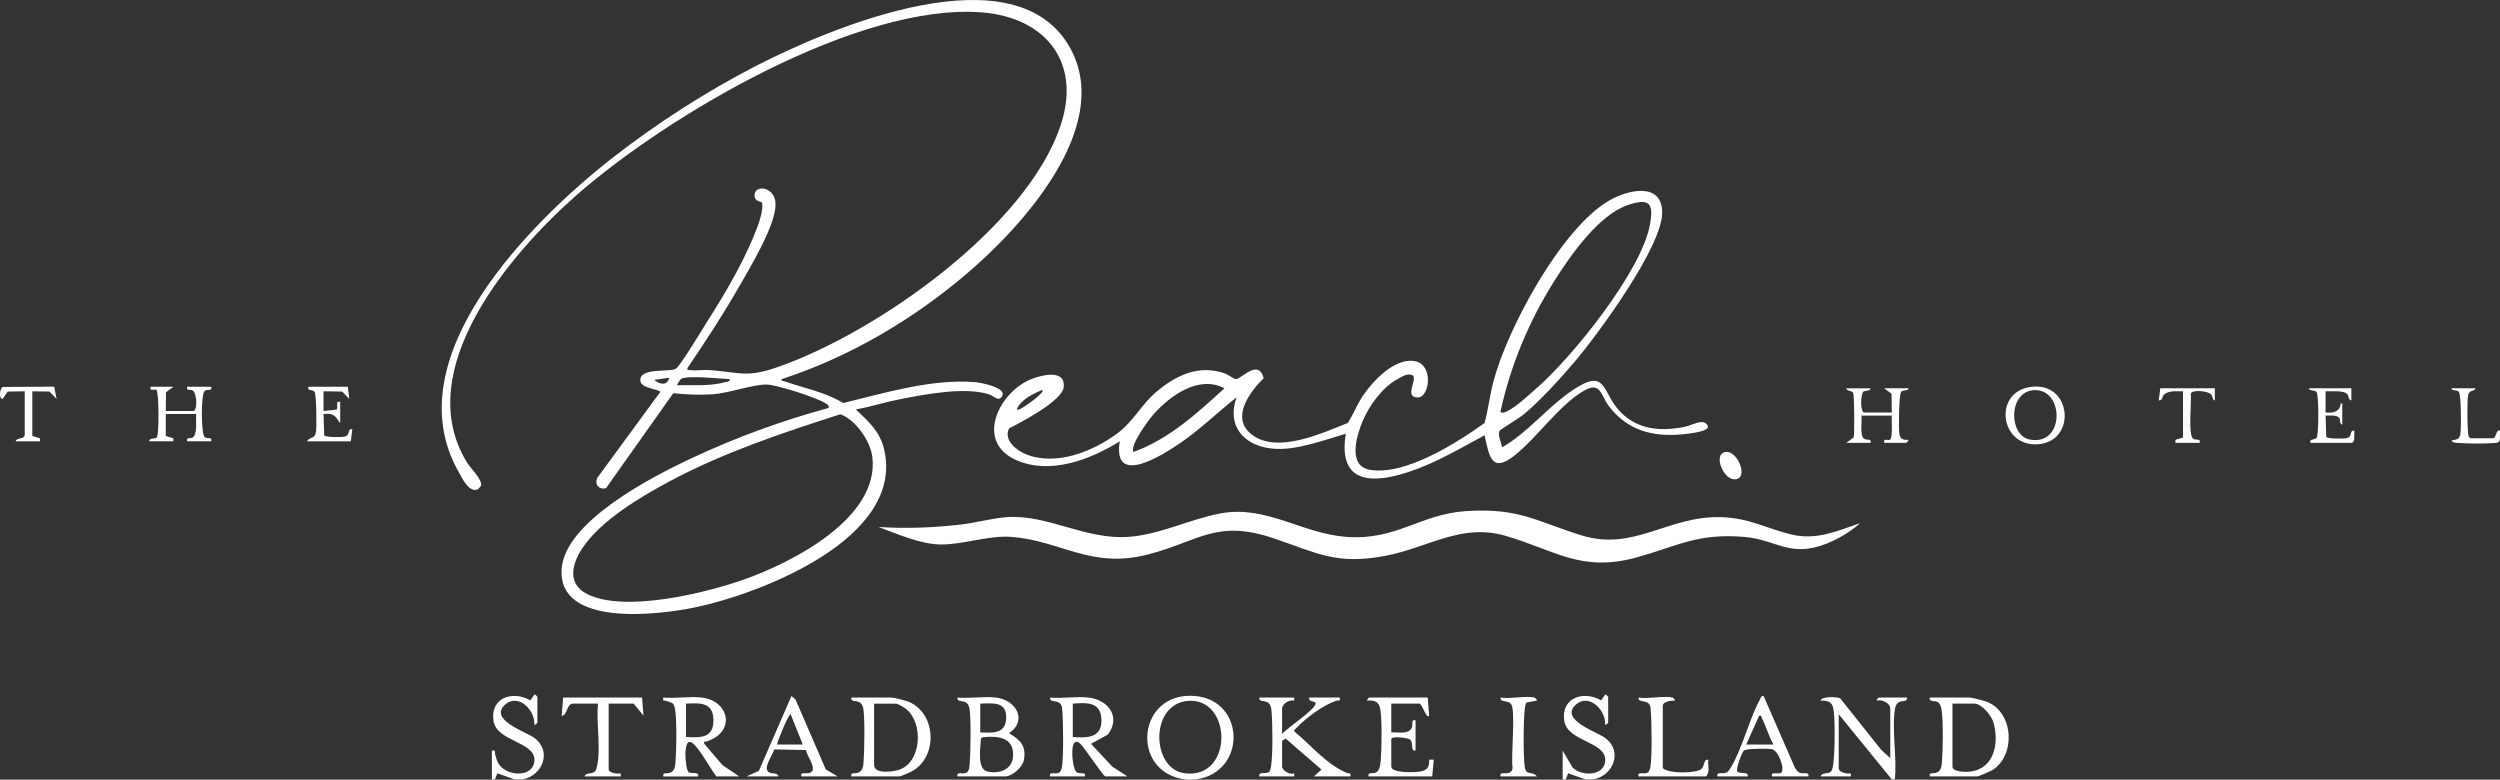 <svg xmlns="http://www.w3.org/2000/svg" id="Layer_1" viewBox="0 0 1648.31 514.07"><rect x="0" y="0" width="1648.31" height="514.07" fill="#333333" stroke="none"/><path d="M781.31,513.9c-36.5-4.85-31.64-58.21,6.55-55.02,33.46,2.79,34.26,50.53.45,55.02-1.73.23-5.27.23-7,0ZM783.1,462.13c-25.19,2.22-24.02,44.71-2.21,47.68,32.59,4.44,31.71-50.29,2.21-47.68Z" fill="#fff"></path><path d="M1247.31,513.9l-35-42.99v35.49c0,3.08,5.58,3.9,8,3.5v1.99h-20c1.18-3.07,5.13-1.11,7.08-3.41,2.68-3.15,2.39-30.5,1.95-36.11-.55-7.03-.77-10.75-9.04-10.47.79-2.97,11.33-2.5,12.99-1.48l27.03,33.96,5.98,5.52v-32.49c0-3.98-5.38-6.35-9-5.51-.07-.64,1.33-1.99,1.5-1.99h18.5c.41,3.39-3.54,1.45-5.97,3.53-1.21,1.04-1.72,2.5-1.96,4.03-2.15,13.66,1.47,32.22-.06,46.42h-2Z" fill="#fff"></path><path d="M1030.31,513.9v-18.99s6.47,11.03,6.47,11.03c5.98,6.23,21.16,5.83,21.6-4.55.53-12.51-24.83-12.32-27-26.03-2.42-15.34,12.65-20.34,24.3-13.57l2.65-3.86c.4-.27,1.98,1.32,1.98,1.5v16.99c0,.21-1.68,1.81-1.99,1.5.67-9.56-10.44-20.92-19.07-13.55-11.7,9.98,13.54,18.13,19,22.12,11.99,8.77,5.5,25.04-7.93,27.42h-5l-11.4-4.06-1.6,4.06h-2Z" fill="#fff"></path><path d="M324.31,513.9v-18.99c2.98-.52,1.59.78,2.11,2.34,1.04,3.13,1.02,4.89,3.36,7.69,6.01,7.19,22.14,7.36,22.6-3.55.53-12.51-24.83-12.32-27-26.03-2.42-15.34,12.65-20.34,24.3-13.57l2.65-3.86c.4-.27,1.98,1.32,1.98,1.5v16.99c0,.21-1.68,1.81-1.99,1.5.67-9.56-10.44-20.92-19.07-13.55-11.7,9.98,13.54,18.13,19,22.12,11.99,8.77,5.5,25.04-7.93,27.42h-5l-11.4-4.06-1.6,4.06h-2Z" fill="#fff"></path><path d="M1648.31,289.98c-.95,1.93-1.4,1.9-3.41,2.07-6.51.53-17.6.48-24.15-.02-1.71-.13-3.31.11-4.44-1.56,4.76-1.01,5.56-.94,6.05-5.94.37-3.75.43-24.66-1.29-26.32-1.37-1.33-4.63-.25-4.77-2.23h16c-1.1,2.47-4.33.9-5,4.5-.73,3.94-.56,20.69-.05,25.04.17,1.46.12,2.57,1.55,3.45h15c2.07,0,1.85-6.22,4.5-5v6Z" fill="#fff"></path><path d="M515.32,250c-.29,1.34,1.04,1.13,2,1.46,12.96,4.49,26.67,7.01,38.64,14.26,27.57-6.68,58.22-16.03,86.88-13.78,3.47.27,20.71,3.45,18.01,9.01-2.17,4.46-5.65.11-8.25-.77-15.97-5.43-42.76-.21-59.51,3.09-9.66,1.9-19.11,4.9-28.79,6.72,8.23,7.78,15.71,14.36,18.53,25.95,14.31,58.77-81.45,95.67-125.35,104.68-23.12,4.74-89.48,13.08-87.22-25.21,1.87-31.62,60.25-61.37,85.68-73.3,29.01-13.61,59.42-24.73,90.36-33.14.4-2.01-.96-2.34-2.29-3.2-5.8-3.76-31.81-12.07-38.57-12.23-8.75-.21-24.93,5.71-35.65,6.43-8.25.56-17.71.17-25.87-.75l-44.32,62.58c-4.59,1.43-7.82-2.5-5.77-6.8l41.45-56.52c0-1.87-12.24-2.28-13.03-7.02-1.61-9.63,20.16-5.72,23.53-8.49s16.51-24.65,19.93-30.06c6.68-10.57,13.89-22.23,19.76-33.23,4.57-8.57,19.42-37.52,16.89-46.05-.28-.96-4.52-.41-4.85-4.27-.69-8.2,14.29-6.75,13.81,6.11-.53,13.95-16.56,40.48-23.85,53.21-10.55,18.4-22.19,36.33-34.16,53.83-.26,2.03.08,1.3,1.47,1.48,3.97.53,8.83-.3,13.01,0,19.9,1.49,24.23,5.16,44.28-1.74,65.14-22.42,165.56-92.63,187.49-160.45,13.31-41.18-10.56-70.25-51.89-73.61-81.36-6.61-207.45,67.77-267.39,120.32-43.62,38.24-109.79,115.52-72.41,176.38,2.38,3.88,10.35,11.45,9.28,15.36l-1.86,2.22c-6.02,3.01-10.76-7.55-13.17-11.83-42.14-74.95,47.94-164.62,102.27-207,28.57-22.28,61.64-43.51,93.87-60.1,49.31-25.38,172.52-77.72,207.88-10.83,27.34,51.73-32.62,117.16-69.38,148.28-35.67,30.2-76.9,54.45-121.47,69.01ZM441.31,249l-9.99,1.48c3.87,3.07,8.49,4.11,9.99-1.48ZM481.31,250c-5.87-.26-29.07-2.83-32.48,0-.3.25-2.7,3.84-2.51,3.97,10.26-.19,21.56.81,31.55-1.94,1.37-.38,3.11-.13,3.45-2.04ZM554.07,273.14c-38.26,12.23-77.32,25.33-112.78,44.31-19.2,10.27-44.98,25.6-57.2,43.79-6.95,10.35-10.47,23.63,3.01,30.42,24.75,12.47,78.1-.62,103.73-9.69,31.29-11.07,88.87-40.28,84.37-80.39-1.18-10.56-10.94-24.82-21.13-28.44Z" fill="#fff"></path><path d="M990.32,294.97c17.04-9.74,29.78-26.33,46.08-37.4,23.64-16.05,19.2,1.31,32.38,14.44,11.49,11.44,26.37,12.45,41.57,9.5,5.33-1.03,14.07-6.64,15.76-.02-.23,2.8-9.97,4.01-12.42,4.35-20.99,2.9-39.47-.52-52.81-17.93-5.58-7.28-5.43-16.69-16.48-10.35-16.32,9.37-31.06,31.17-46.06,42.93-15.15,11.87-16.52-.13-19.52-13.51-13.92,7.49-27.77,15.67-42.54,21.45-24.17,9.46-55.12,15.47-48.98-22.46-15.1,4.34-33.34,11.56-49.21,9.72-18.4-2.13-29.42-15.29-22.79-33.71-12.55,9.87-24.04,21.22-37.27,30.21-11.74,7.98-44.7,29.07-39.73-1.22-19.52,12.13-46.19,22.42-68.68,12.19-27.24-12.39-10.5-45.37,10.92-53.44,6.98-2.63,22.26-6.27,20.75,5.68-1.14,9.03-27.92,22.95-35.99,27.06-3.78,7.51,4.64,14.42,11.02,17,19.83,8.03,44.02-1.63,60.31-13.67,10.56-7.81,15.65-18.79,25.67-27.32,13.03-11.08,28.12-18.26,45.28-12.26,2.16.76,6.04,3.76,7.23,3.76,3.67,0,14.91-13.83,18.35-.64-9.38,9.34-21.98,26.21-7.87,37.15,16.72,12.97,46.23-.83,63.41-7.63,3.74-6.08,6.29-12.7,10.38-18.61,6.68-9.62,20.06-23.65,32.74-22.3,13.79,1.48,10.97,24.1,2.99,24.12-9.49.02.13-12.14-3.44-14.66-3.45-1.49-6.76.8-9.73,2.4-10,5.38-18.82,17.39-23.19,27.8-3.92,9.34-10.18,29.5,4.59,32.12,23.25,4.12,57.4-17.66,75.75-30.78,2.42-8.81,3.44-18.17,5.8-27.19,9.15-35.02,44.65-101.1,76.41-119.55,11.84-6.87,34.45-12.52,34.92,7.47.52,22.5-42.61,81.12-58.1,99.31-9.4,11.04-22.46,25.32-33.5,34.49-2.62,2.17-15.04,9.68-15.54,10.47-1.71,2.73,1.23,7.96,1.54,11.01ZM1013.73,255.41c23.57-20.78,68.56-76.67,74.13-107.33,2.58-14.21-.36-17.53-14.08-13.08-19.55,6.34-38.17,33.18-48.89,50.1-16.65,26.3-29.01,55.87-35.6,86.37,1.06,1.41,3.36.18,4.59-.41,5.84-2.83,14.77-11.18,19.84-15.65ZM807.31,256c-16.97-8.9-35.97,4.92-47.02,17.46-2.99,3.39-15.76,20.7-12.96,24.52,23.33-8.42,41.99-25.52,59.99-41.97ZM670.31,269.97c1.84.43,2.77-.62,4.14-1.35,1.54-.81,14.67-9.79,12.85-11.64-6.42,2.92-13.91,6.09-16.99,12.99Z" fill="#fff"></path><path d="M1226.31,344.97c-5.9,5.47-14.55,10.54-22.02,13.47-24.43,9.59-32.62-2.67-54.5-4.47-30.57-2.51-43.48,5.96-70.49,13.48-36.81,10.25-54.18-4.77-86.79-14.21-29.21-8.45-51.06,7.96-79.18,13.24-32.4,6.09-44.72-1.81-73.52-11.55-37.98-12.85-49.27,2.05-83.3,10.73-37.38,9.53-56.95-9.16-89.73-11.69-14.94-1.16-31.94,5.26-46.93,5.01-12.91-.21-28.59-7-40.56-11.53,18.15,1.19,36.32.47,54.38-1.63,9.77-1.13,20.57-4.17,30.14-4.85,26.73-1.91,51.8,14.95,80.02,13.02,21.1-1.45,41.18-11.97,61.41-15.58,29.82-5.33,53.3,13.45,82.51,15.58,33.16,2.42,48.5-15.06,79.05-17.02,34.71-2.23,46.07,6.7,75.96,16.02,34.54,10.77,57.21-13.11,92.03-12.02,18.81.59,29.9,7.53,46.51,11.47,16.36,3.88,29.76-2.27,44.99-7.48Z" fill="#fff"></path><path d="M853.31,459.92v1.99c-3.4-.72-8,2.06-8,5.5v16.49c4.12-4.66,19.95-14.62,21.99-19.51,1.11-2.65-5.21-1.09-3.99-4.48h20c.5,2.99-.79,1.58-2.35,2.11-8.7,2.94-19.78,11.2-26.15,17.89-.67.7-1.7,1.11-1.43,2.36,11,9.03,21.46,21.97,34.73,27.37,1.51.61,2.7-.6,2.2,2.25h-24l5-4.48-23.61-20.42-2.39,1.41v16.99c0,2.66,5.2,5.68,8,4.5v2h-23c-.71-3.75,4.85-1.05,6.76-3.25.46-1.1.78-2.31.96-3.49,1.22-7.91,1.07-27.57.33-35.8-.18-2.02-.13-3.76-1.58-5.42-2.47-2.84-6.71-.43-6.47-4.03h23Z" fill="#fff"></path><path d="M717.81,459.92c13.14,1.55,21.43,13.07,12.5,24.49l-10.99,5.98,13.98,15.02,10.01,6.49h-14.5c-1.39,0-13.76-18.99-16.49-21.5-7.73-7.13-5.63,16.16-2.62,18.61,2.34,1.9,6.35-.7,5.61,2.9h-23c-.77-3.69,3.58-1.06,6.01-2.49.87-.51,1.54-2.22,1.76-3.23,1.26-5.82.95-31.13.28-37.82-.16-1.6.08-2.51-.98-4.01-2.23-3.13-7.22-.78-7.07-4.42,8.1.69,17.59-.93,25.5,0ZM707.31,463.92v21.99c9.35.76,19.27.68,18.9-11.4s-9.95-11.25-18.9-10.59Z" fill="#fff"></path><path d="M1272.31,511.9c-.57-3.68,3.29-.72,6.06-3.44,1.68-1.66,1.8-3.81,1.99-6.01.65-7.35.95-28.03-.29-34.79-.25-1.35-.77-3.29-1.77-4.23-2.27-2.16-6.44-.02-5.99-3.51h26.5c1.5,0,9.35,2.08,11.2,2.8,17.66,6.88,19.25,35.18,3.64,45.02-1.15.72-9.21,4.16-9.84,4.16h-31.5ZM1287.31,463.92v41.49c0,3.69,8.79,3.68,11.39,3.38,16.26-1.86,19.5-18.86,15.66-32.42-1.26-4.44-7.75-12.45-12.55-12.45h-14.5Z" fill="#fff"></path><path d="M656.81,459.92c13.09,1.62,20.89,15.08,8.5,23.49,7.42,4.5,11.5,8.32,9.75,17.77-.86,4.64-7.77,10.73-12.26,10.73h-31.5c-.74-3.94,4.09-.57,6.53-2.97,1.3-1.28,1.37-3.74,1.52-5.48.58-6.61,1.02-31.29-.26-36.82-.28-1.19-.87-2.38-1.81-3.18-2.44-2.08-6.38-.14-5.97-3.53,8.06.72,17.64-.97,25.5,0ZM646.31,463.92v18.99c8.38.28,16.75,1.08,17.09-9.49.36-11.09-8.82-9.72-17.09-9.51ZM647.95,486.05l-1.2.8c-.22,5.62-2.85,20.24,4.28,21.84,8.02,1.79,16.56-1.36,16.93-10.42.5-12.34-10.21-13.19-20-12.21Z" fill="#fff"></path><path d="M561.31,511.9c-.57-3.68,3.29-.72,6.06-3.44,1.68-1.66,1.8-3.81,1.99-6.01.57-6.43.98-30.43-.26-35.82-.28-1.19-.87-2.38-1.81-3.18-2.44-2.08-6.38-.14-5.97-3.53h26.5c1.49,0,7.91,1.61,9.77,2.23,19.09,6.36,21.44,34.83,5.06,45.59-1.55,1.02-8.46,4.17-9.83,4.17h-31.5ZM576.31,463.92v40.49c0,6.07,12.29,4.48,16.22,3.22,15.4-4.97,16.37-31.13,4.81-40.23-1.19-.94-5.44-3.47-6.53-3.47h-14.5Z" fill="#fff"></path><path d="M462.81,459.92c18.09,2.24,22.6,22.72,2.97,28.98-1.06.34-1.81-.73-1.45,1.49l11.98,14.03,11.01,7.49h-15c-4.08-5.3-10.71-17.75-15.31-21.66-7.38-6.28-5.16,17.43-3.03,18.75,1.72,1.64,7.09-.71,6.34,2.92h-23c-.57-3.68,3.29-.72,6.06-3.44,1.68-1.66,1.8-3.81,1.99-6.01.65-7.3.95-28.1-.29-34.79-.93-5-1.9-3.95-5.56-5.49-1.48-.62-2.7.6-2.2-2.26,8.06.72,17.64-.97,25.5,0ZM452.31,485.91c9.88.58,18.37.7,18.06-11.51-.29-11.51-8.84-10.91-18.06-10.48v21.99Z" fill="#fff"></path><path d="M941.31,459.92l.99,11.99c-1.99,2.4-4.51-7.99-6.49-7.99h-18.5v18.99c4.19-.35,11.32,1.61,13.48-3.02,1.1-2.35-.79-5.71,2.52-4.98v19.99c-3.93.37-.8-5.69-3.99-7.5-1.47-.84-12.01-2.44-12.01,0v17.99c0,4.52,15.33,3.84,18.4,3.4,5.03-.71,6.83-2.67,6.6-7.91h2.99s-1,11-1,11h-42c-.63-3.76,3.51-.62,6.06-3.44,1.45-1.6,1.78-4.89,1.98-7.02.65-7.19.93-27.13-.28-33.78-.95-5.24-3.76-6.02-8.76-5.75-.07-.64,1.33-1.99,1.5-1.99h38.5Z" fill="#fff"></path><path d="M1132.31,511.9c-.73-3.45,3.33-1.34,5.99-2.52.93-.41,1.87-1.69,2.42-2.57,7.69-12.2,12.4-32.18,19.54-45.44.61-1.13.76-2.71,2.54-2.46l20.66,47.35c.59.97,1.89,2.7,2.86,3.13,2.66,1.18,6.72-.94,5.99,2.51h-24c-.84-3.79,3.94-.97,6.06-2.44,2.69-1.86-1.66-15.05-6.5-15.62-3.01-.35-16.44-.39-18.07,1.05-1.42,1.25-5.01,11.33-4.55,13.35,1.31,2.72,7.78-.19,7.06,3.65h-20ZM1151.31,490.91h18c-3.1-5.34-4.66-11.61-7.49-17.04-.6-1.15.01-2.39-2-1.96l-8.51,19Z" fill="#fff"></path><path d="M492.31,511.9l8.06-3.7,21.45-49.29,2.69,2.31,19.94,46.05,7.86,4.64h-24c-.75-3.52,3.41-1.26,6-2.5,4.92-2.35-2.56-11.13-2.89-14.88l-20.95-.45c-.89,3.79-8.22,12.79-3.13,15.31,1.9.94,5.14-.16,5.97,2.52h-21ZM529.31,490.91l-8.01-19.99c-1.1-.82-8.87,17.97-8.99,19.99h17Z" fill="#fff"></path><path d="M423.31,459.92l.99,11.99-6.49-7.99h-16.5v43.49c0,2.12,6.1,3.1,8,2.5v1.99s-24,0-24,0c1.73-3.45,6.44-.6,7.77-4.73,3.74-11.59-.26-30.77,1.23-43.25h-16.5c-4.42,0-3.6,8.01-7.49,7.99l.99-11.99h52Z" fill="#fff"></path><path d="M1102.81,459.92c.38.1,1.8,1.75,1.5,1.99-2.34-.04-8,.54-8,3.51v40.99c3.69,3.91,22.52,3.52,25.54.55,2.3-2.27,1.17-6.54,4.45-6.04-.44,3.57,1.35,8.36-1.49,10.99h-44.5c-.77-3.69,3.58-1.06,6.01-2.49.87-.51,1.54-2.22,1.76-3.23,1.26-5.82.95-31.13.28-37.82-.16-1.6.08-2.51-.98-4.01-2.23-3.13-7.22-.78-7.07-4.42,6.14,1.03,17.03-1.39,22.5,0Z" fill="#fff"></path><path d="M1011.81,459.92c.38.1,1.8,1.75,1.5,1.99l-6.75,1.25c-.71.61-1.02,2.34-1.15,3.33-.99,7.69-1.16,31.4-.14,38.97.87,6.47,5.07,2.52,8.05,6.45h-24c-.71-3.78,3.94-.82,6.6-2.9.82-.65,1.24-1.6,1.37-2.62-1.21-7.23,2.1-37.82-.9-42.03-2.23-3.13-7.22-.78-7.07-4.42,6.15,1.03,17.03-1.39,22.5,0Z" fill="#fff"></path><path d="M1233.31,255.99c-.09,2.05-3.65,1.29-4.75,2.24-1.65,1.41-2.28,12,.25,13.76h18.5l-.16-12.33-4.84-3.66h16c-.14,1.98-3.41.9-4.77,2.23-1.59,1.55-1.82,24.92-1.2,28.23s3.01,3.71,5.97,3.54c.07.64-1.33,1.99-1.5,1.99h-14.5c-.75-3.53,2.49-1.24,3.85-2.13,1.94-1.28.87-13.03,1.15-15.86h-20c.46,3.71-1.21,12.44,1.47,15.03,1.9,1.83,5.19-.46,4.53,2.97h-16l4.87-3.63c.64-1.9.41-28.11-.35-29.37-1.04-1.72-4.34-1.03-4.52-2.98h16Z" fill="#fff"></path><path d="M114.31,254.99l-4.87,3.63-.13,12.36h18.5c2.6-1.97,1.57-9.95.31-12.31-1.72-3.22-5.41.08-4.81-3.69h16c.7,3.52-2.79,1-4.52,2.98-2.29,2.64-2.25,27.43,0,30.02,1.72,1.98,5.22-.54,4.52,2.98h-16c-.59-3.77,3.1-.47,4.81-3.69,1.86-3.5.94-10.33,1.19-14.3h-20v14.5l5.01,1.5v1.99h-16.01c.49-2.69,4.12-1.22,5.11-2.6,1.62-2.25,1.33-30.21-.26-31.26-1.36-.9-4.6,1.4-3.85-2.13h15Z" fill="#fff"></path><path d="M1338.04,255.23c28.08-4.72,31.7,35.86,5.62,37.68-24.99,1.74-29.49-33.67-5.62-37.68ZM1341.06,257.23c-16.92.92-16.87,29.65-3.03,32.51,23.48,4.85,23.26-33.61,3.03-32.51Z" fill="#fff"></path><path d="M229.31,254.99l.99,7.99-4.69-4.8-12.31-.2v13.01s8.42-.89,8.42-.89c1.88-1.35-1.3-6.04,2.58-5.11v14c-3.3-4.68-4.39-6.9-11-6l.44,14.06c.95,1.37,11.88,1.35,13.87.74,3.53-1.07,1.2-5.35,4.69-4.8l-.99,7.99h-29c2.47-3.41,5.33-1.24,6.05-6.45.46-3.35.29-24.55-.95-26.14-1.47-1.89-4.89-.26-4.1-3.39h26Z" fill="#fff"></path><path d="M1550.31,255.99v8c-2.06-.33-1.64-2.85-2.54-3.96-2.43-2.97-10.84-1.82-14.46-2.04v14c4.96.49,9.4-.43,10.01-5.99h.99s0,13.99,0,13.99c-2.12-.3-.69-3.81-2.66-5.08-2.11-1.36-5.89-.84-8.34-.92l.44,14.06c.95,1.37,11.88,1.35,13.87.74,3.53-1.07,1.2-5.36,4.69-4.8l-.15,6.34-1.34,1.66h-27.5c-.79-3.13,2.63-1.5,4.1-3.39s1.48-28.61-.07-30.13-4.74-.52-5.03-2.47h28Z" fill="#fff"></path><path d="M16.31,257.99l-11.3.19-3.21,4.81c-3.04,0-1.7-7.7.15-7.86l33.78-.2,1.57,8.05-4.66-4.83-11.34-.16v29.49l5.01,1.5v1.99H10.31c.66-2.73,6-1.01,6-4.5v-28.49Z" fill="#fff"></path><path d="M1460.31,255.99v7.99c-1.76-.06-1.27-2.7-2.51-3.98-2.09-2.18-12.35-3.42-13.35-.37.54,5.42-1.81,26.35,1.33,29.38,1.9,1.83,5.19-.46,4.53,2.97h-16v-1.99s5-1.5,5-1.5v-30.49c-3.53.05-7.17-.47-10.57.93-4.44,1.82-1.84,4.99-5.42,5.07l.99-7.99h36Z" fill="#fff"></path><path d="M1137.02,298.11c8.57-2.44,17.04,18.94,5.88,17.85-6.75-.66-13.13-15.8-5.88-17.85Z" fill="#fff"></path></svg>